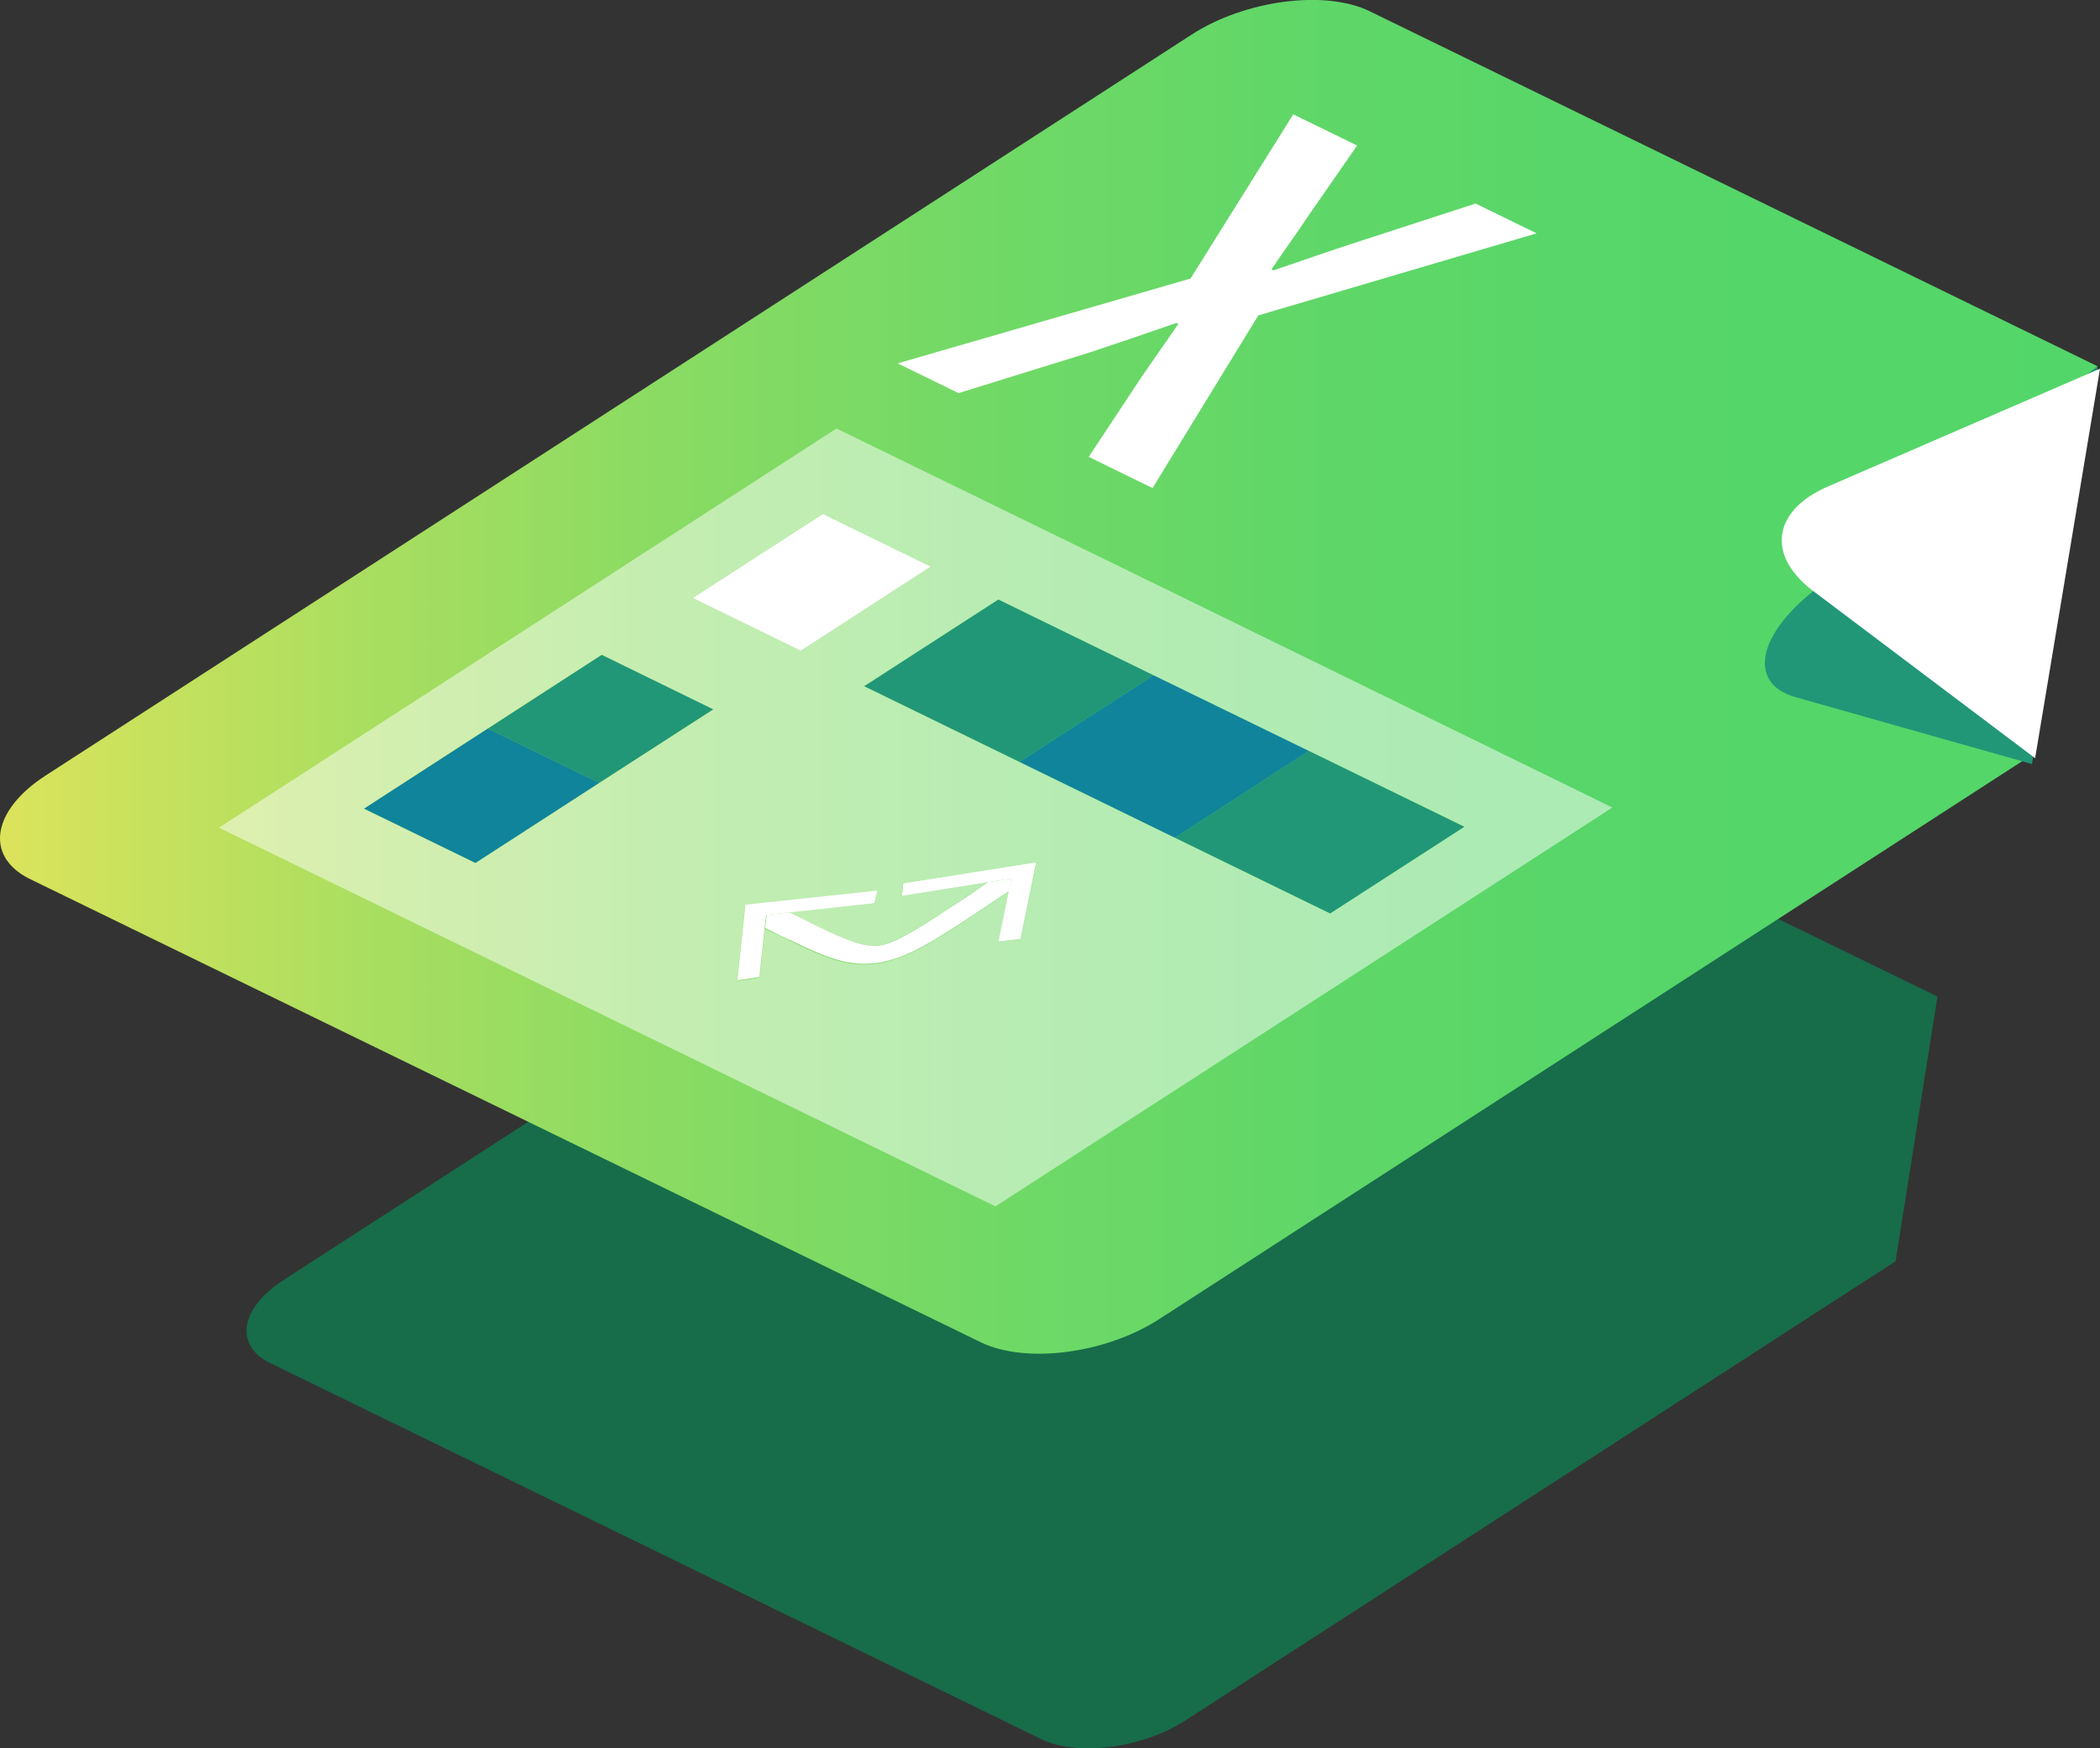 <svg xmlns="http://www.w3.org/2000/svg" xmlns:xlink="http://www.w3.org/1999/xlink" viewBox="0 0 186.43 155.21"><rect x="0" y="0" width="186.43" height="155.21" fill="#333333" stroke="none"/><defs><style>.cls-1{fill:none;}.cls-2{isolation:isolate;}.cls-3{clip-path:url(#clip-path);}.cls-4{fill:#176c4a;}.cls-5{fill:url(#linear-gradient);}.cls-6{fill:#219777;}.cls-7,.cls-9{fill:#fff;}.cls-8{clip-path:url(#clip-path-2);}.cls-9{opacity:0.5;}.cls-10{fill:#10849a;}</style><clipPath id="clip-path"><polygon class="cls-1" points="18.16 118.17 110.5 58.47 190.61 97.54 98.27 157.24 18.16 118.17"/></clipPath><linearGradient id="linear-gradient" y1="60.09" x2="186.2" y2="60.09" gradientUnits="userSpaceOnUse"><stop offset="0" stop-color="#dce35b"/><stop offset="0.05" stop-color="#cde25d"/><stop offset="0.18" stop-color="#a8de60"/><stop offset="0.32" stop-color="#89db63"/><stop offset="0.47" stop-color="#71d966"/><stop offset="0.62" stop-color="#60d768"/><stop offset="0.79" stop-color="#56d669"/><stop offset="1" stop-color="#53d669"/></linearGradient><clipPath id="clip-path-2"><polygon class="cls-1" points="19.44 73.48 74.26 38.04 143.19 71.66 88.37 107.1 19.44 73.48"/></clipPath></defs><title>Microsoft Excel - Pivot Tables</title><g id="Layer_2" data-name="Layer 2"><g id="Layer_1-2" data-name="Layer 1"><g class="cls-2"><g class="cls-3"><path class="cls-4" d="M172,88.47l-61-29.73a15.15,15.15,0,0,0-3.5,1.63L25.17,113.64c-3.86,2.5-4.39,5.81-1.19,7.37L92.44,154.4c3.21,1.56,9,.81,12.84-1.69l63-40.71L172,88.47"/></g></g><path class="cls-5" d="M186.2,32.51,121.6,1c-3.95-1.93-11.08-1-15.84,2.09L4.05,68.85C-.71,71.93-1.37,76,2.58,78L87.1,119.18c4,1.92,11.08,1,15.84-2.09l77.74-50.26,5.52-34.32"/><path class="cls-6" d="M186.2,32.51l-25.26,20c-5,4-5.71,8.2-1.55,9.38l21,5.94,5.82-35.36"/><path class="cls-7" d="M186.43,32.73l-24.2,10.48c-4.6,2-5.56,5.84-1.47,9.1l19.91,15Z"/><path class="cls-7" d="M136.4,20.71,131,18.07l-10.71,3.48c-1.13.37-2.27.75-3.43,1.15L113.06,24l-.18-.08c.59-.88,1.13-1.67,1.64-2.39s1-1.41,1.45-2.11l4.51-6.5-5.67-2.77-9.12,14.58-26,7.53,5.41,2.64,11.57-3.59,3.76-1.26,4-1.38.18.09-1.73,2.49c-.53.76-1.07,1.53-1.6,2.31l-4.63,7,5.67,2.77L111.71,28l24.69-7.28"/><g class="cls-2"><g class="cls-8"><path class="cls-9" d="M32.32,71.79l21.1-13.65L63.31,63,53.2,69.5l-11,7.11-9.89-4.82m47.76,7.74.09-1.11L92,76.55l-1.39,6.8-1.95.23.89-4.4-1.75,1.16c-4.83,3.22-7.27,4.84-10,5.21-2.38.32-4.24-.36-7.48-1.94-.64-.31-1.34-.66-2.09-1l-.33-.16-.46,4.34-2,.3.71-6.72L77.9,79.05l-.27,1.14L70.06,81l.33.16,2.12,1.06c2.57,1.25,4.19,1.89,5.51,1.71,1.57-.21,4-1.81,7.93-4.45l1.76-1.17-7.63,1.21M61.5,53.09l11.55-7.46,9.58,4.67L71.09,57.76,61.5,53.09m54.7,13.58L130,73.4l-11.91,7.69L76.73,60.92l11.9-7.69L102.41,60l13.79,6.72m27,5L74.26,38,19.44,73.48,88.37,107.1l54.82-35.44"/><polyline class="cls-6" points="129.99 73.4 116.2 66.67 104.3 74.37 90.51 67.64 102.41 59.95 88.63 53.23 76.73 60.92 118.08 81.09 129.99 73.4"/><polyline class="cls-10" points="116.2 66.67 102.41 59.95 90.51 67.64 104.3 74.37 116.2 66.67"/><polyline class="cls-6" points="63.31 62.97 53.42 58.14 32.32 71.79 42.21 76.61 32.32 71.79 43.31 64.68 53.2 69.5 63.31 62.97"/><polyline class="cls-10" points="53.2 69.5 43.31 64.68 32.32 71.79 42.21 76.61 53.2 69.5"/><polyline class="cls-7" points="82.63 50.3 73.05 45.63 61.5 53.09 71.09 57.77 82.63 50.3"/><path class="cls-7" d="M89.78,78l-2.07.32L86,79.49c-4,2.64-6.36,4.24-7.93,4.45-1.32.18-2.94-.46-5.51-1.71l-2.12-1.06L70.06,81l-2,.22-.13,1.17.33.16c.75.39,1.45.74,2.09,1,3.24,1.58,5.1,2.26,7.48,1.94,2.74-.37,5.18-2,10-5.21l1.75-1.16L89.78,78"/><polyline class="cls-7" points="91.99 76.55 80.17 78.42 80.08 79.53 87.71 78.32 89.78 78 89.54 79.18 88.64 83.58 90.6 83.35 91.99 76.55"/><polyline class="cls-7" points="77.9 79.05 66.17 80.32 65.46 87.03 67.42 86.74 67.88 82.4 68.01 81.23 70.06 81.01 77.63 80.19 77.9 79.05"/></g></g></g></g></svg>